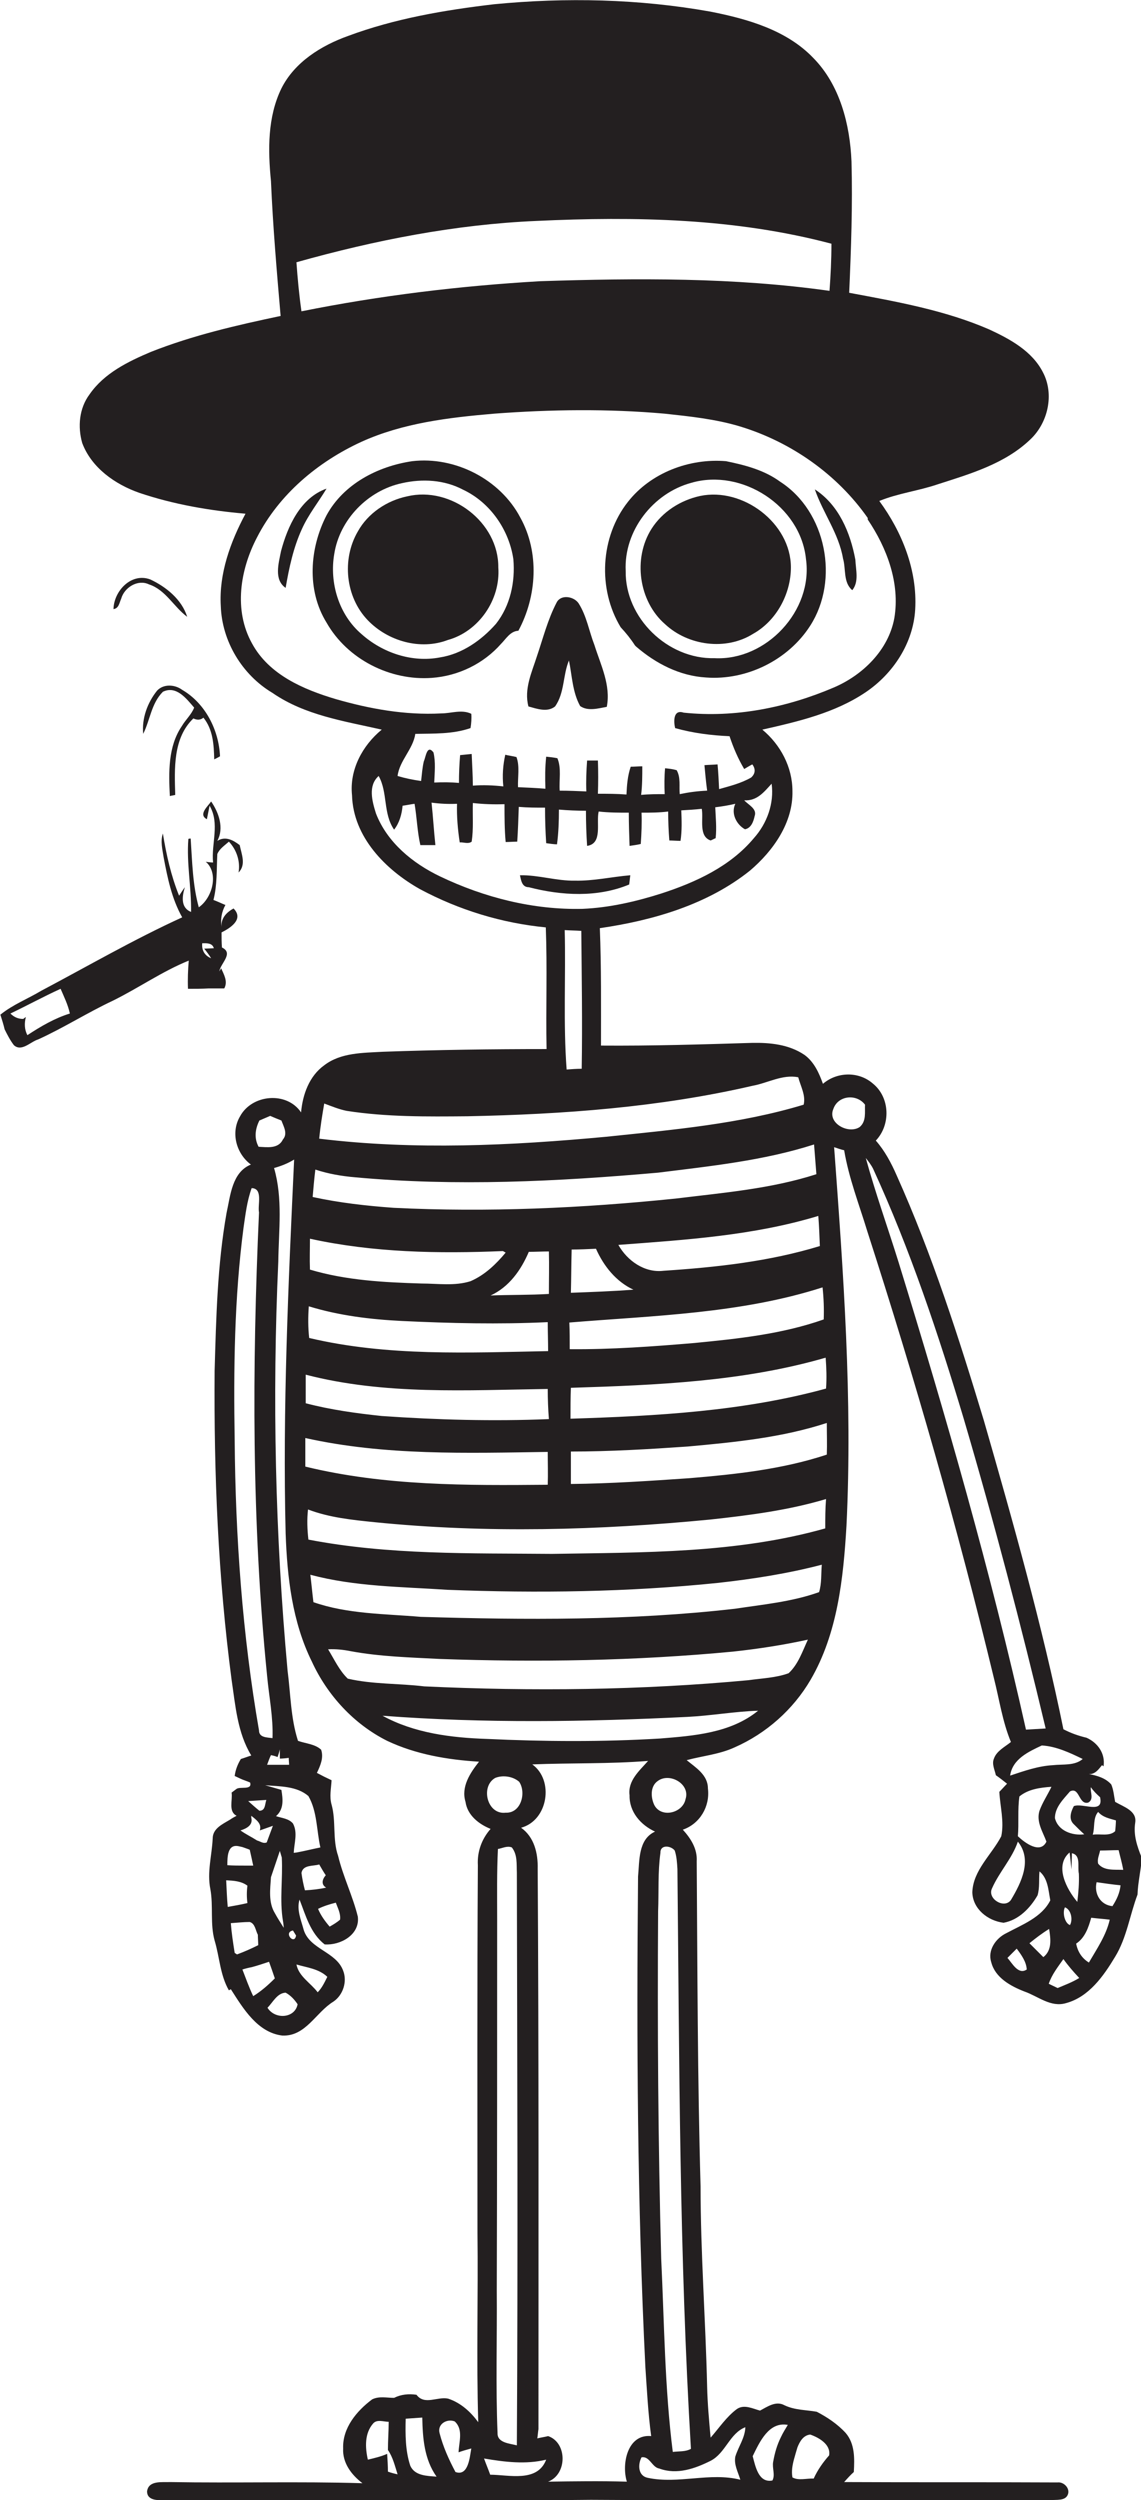 <?xml version="1.0" encoding="utf-8"?>
<!-- Generator: Adobe Illustrator 19.2.0, SVG Export Plug-In . SVG Version: 6.00 Build 0)  -->
<svg version="1.1" id="Layer_1" xmlns="http://www.w3.org/2000/svg" xmlns:xlink="http://www.w3.org/1999/xlink" x="0px" y="0px"
	 viewBox="0 0 295.6 647.3" enable-background="new 0 0 295.6 647.3" xml:space="preserve">
<g>
	<path fill="#231F20" d="M294.1,471.9c0.5-3.1-3-4.1-5.2-5.4c-0.3-1.5-0.4-3.1-1-4.5c-1.5-1.7-3.7-2.3-5.8-2.7
		c1.6,0.1,2.5-1.2,3.4-2.3l0.4,0.3c0.5-3.3-1.5-6.1-4.4-7.4c-2.1-0.5-4.1-1.2-6-2.2c-5.5-26.9-13-53.5-20.6-79.9
		c-6.5-21.5-13.4-43-22.6-63.5c-1.4-3.2-3.1-6.4-5.4-9c3.9-4.1,3.7-11.2-0.8-14.8c-3.7-3.2-9.3-3-12.9,0.1c-1-2.8-2.3-5.7-4.8-7.5
		c-4-2.7-8.9-3.2-13.6-3.1c-13,0.4-26.1,0.8-39.1,0.7c0-10.1,0.1-20.3-0.3-30.4c13.8-2,27.9-6.1,38.9-14.9c6-5.1,11.2-12.4,11-20.6
		c0-6.2-3.1-12-7.8-15.9c9.3-2.1,18.8-4.3,26.8-9.7c7.1-4.8,12.3-12.7,12.8-21.4c0.6-10.1-3.4-20.1-9.3-28.1
		c4.9-2,10.1-2.6,15.1-4.3c8.4-2.7,17.4-5.3,24-11.6c4.6-4.3,6.3-11.7,3.3-17.4c-2.8-5.5-8.5-8.6-13.9-11.1c-11.5-5-24-7.2-36.3-9.5
		c0.5-11.3,0.9-22.7,0.6-34c-0.4-9.6-3-19.8-9.9-26.8C203.8,7.8,193.7,4.9,184,3c-18.5-3.3-37.4-3.7-56-1.9
		c-12.8,1.5-25.7,3.7-37.8,8.2c-7,2.5-13.9,6.8-17.3,13.6c-3.6,7.4-3.5,15.9-2.7,24c0.5,11.7,1.5,23.3,2.5,34.9
		c-11.4,2.4-22.7,5-33.6,9.3c-5.9,2.5-12.1,5.5-15.9,11c-2.7,3.6-3.1,8.4-1.9,12.6c2.4,6.4,8.5,10.7,14.8,12.9
		c8.9,3,18.2,4.6,27.5,5.4c-3.9,7.3-6.9,15.5-6.4,23.9c0.3,9.1,5.5,17.8,13.4,22.5c8.4,5.8,18.6,7.3,28.3,9.5
		c-5,4.1-8.4,10.4-7.7,17c0.3,10.8,8.7,19.3,17.6,24.3c10.1,5.4,21.2,8.8,32.6,9.9c0.4,10.5,0,21,0.2,31.5
		c-14.1,0-28.3,0.2-42.4,0.7c-5.2,0.3-10.9,0.2-15.2,3.5c-3.9,2.8-5.6,7.6-6,12.2c-3.7-5.5-12.7-4.7-15.8,1c-2.5,4.2-1,9.7,2.8,12.5
		c-4.9,2-5.3,8-6.3,12.5c-2.4,13.5-2.7,27.2-3.1,40.9c-0.2,26.7,0.9,53.5,4.4,80c1,6.7,1.5,13.7,5.1,19.6c-0.7,0.2-2,0.7-2.7,0.9
		c-0.8,1.3-1.4,2.8-1.6,4.4c0.4,0.2,1.1,0.5,1.5,0.7c0.6,0.3,1.9,0.7,2.5,1c0.6,2.1-2.7,0.9-3.6,1.7c-0.3,0.2-0.9,0.7-1.2,0.9
		c0.3,2-0.9,4.9,1.3,6c-0.4,0.2-1.3,0.7-1.7,1c-2,1.2-4.5,2.3-4.5,4.9c-0.2,4.4-1.5,8.7-0.6,13.1c0.8,4.4-0.1,9,1.1,13.3
		c1.3,4.3,1.4,8.9,3.7,12.9l0.5-0.3c3.2,5,6.9,11.2,13.3,12c6.1,0.3,8.7-6,13.3-8.8c2.5-1.7,3.6-5.2,2.5-8
		c-1.8-4.9-8.6-5.5-10.2-10.5c-0.7-2.6-1.9-5.3-1.1-7.9c1.6,4.1,2.8,8.7,6.5,11.6c4.1,0.3,9.2-2.5,8.6-7.2
		c-1.3-5.3-3.8-10.3-5.1-15.7c-1.5-4.3-0.5-9-1.7-13.3c-0.6-2.1-0.1-4.2,0-6.3c-1.3-0.6-2.5-1.2-3.8-1.9c0.9-1.9,1.8-3.9,1.1-6
		c-1.6-1.5-4.1-1.6-6-2.3c-1.9-5.9-1.9-12.1-2.7-18.2c-3.2-35.2-4-70.6-2.4-105.9c0.1-8.1,1.2-16.3-1.1-24.2
		c1.8-0.5,3.6-1.2,5.2-2.2c-1.5,32.3-3,64.5-2.2,96.8c0.4,11.3,1.7,22.9,6.8,33.2c4,8.7,10.9,16.2,19.5,20.5
		c7.4,3.5,15.6,4.9,23.8,5.4c-2.3,2.9-4.7,6.5-3.5,10.4c0.5,3.5,3.5,5.8,6.5,7c-2.3,2.6-3.5,5.9-3.3,9.4
		c-0.2,31.7-0.1,63.4-0.1,95.1c0.2,16.4-0.3,32.8,0.2,49.1c-2-2.7-4.5-5-7.8-6.1c-2.8-0.6-6.1,1.8-8.2-1c-2-0.3-4-0.1-5.8,0.8
		c-1.9,0-3.9-0.5-5.7,0.4c-4,3-7.7,7.4-7.5,12.7c-0.2,3.7,2.1,6.8,5,9c-16.6-0.5-33.2,0-49.8-0.3c-2.1,0.1-5.6-0.5-6,2.4
		c0,2.6,3.2,2.3,5,2.3c36.7-0.2,73.4,0.3,110-0.1c39.6,0.3,79.3-0.1,118.9,0.1c1.6-0.2,4.1,0.3,4.7-1.6c0.5-1.6-1.2-3.2-2.7-3
		c-18.4-0.1-36.9,0-55.3-0.1c0.8-0.9,1.6-1.8,2.5-2.6c0.2-3.5,0.3-7.3-2.1-10.1c-2.1-2.3-4.8-4.1-7.5-5.5c-2.8-0.5-5.7-0.4-8.4-1.7
		c-2.2-1.2-4.4,0.4-6.3,1.4c-1.9-0.5-4.1-1.7-6-0.4c-2.7,2-4.6,4.9-6.8,7.4c-0.4-4.4-0.8-8.8-0.9-13.2c-0.4-17.3-1.7-34.6-1.7-51.9
		c-0.8-28-0.8-56.1-1-84.1c0.2-3.2-1.5-5.9-3.6-8.2c4.4-1.5,7.1-6,6.5-10.7c0-3.5-3.2-5.4-5.5-7.3c4.1-1.1,8.5-1.5,12.4-3.3
		c8.2-3.6,15.2-9.8,19.7-17.5c7-12,8.5-26.3,9.3-39.9c1.6-32.7-0.8-65.4-3.2-98c0.9,0.3,1.7,0.6,2.6,0.8c1.2,7.2,3.9,14.1,6,21
		c12.3,38.1,23.4,76.7,32.8,115.7c1.4,5.5,2.2,11.2,4.4,16.5c-1.6,1.3-3.7,2.3-4.4,4.3c-0.6,1.4,0.2,2.9,0.5,4.3
		c1,0.7,1.9,1.4,2.9,2.2c-0.7,0.7-1.3,1.4-2,2.1c0.2,3.8,1.3,7.7,0.5,11.5c-2.5,4.8-7.3,8.8-7.5,14.5c0.1,4.3,4,7.4,8.1,7.9
		c3.9-0.7,6.9-3.8,8.8-7.1c0.6-2,0.3-4.1,0.5-6.2c2.2,1.8,2.3,4.9,2.8,7.5c-2.2,4.4-7.3,6.3-11.4,8.5c-2.7,1.3-4.9,4.4-3.9,7.5
		c1,4,5,6.2,8.6,7.6c3.5,1.2,6.8,4.2,10.8,3c5.9-1.6,9.7-7,12.7-12c3-4.9,3.8-10.8,5.8-16.1c0.1-3.2,0.9-6.3,1.1-9.5
		C294.6,478,293.6,475.1,294.1,471.9z M60.8,372.9c-0.3-18.4-0.1-36.8,2.3-55.1c0.5-3.4,0.9-6.9,2.1-10.2c3,0.1,1.5,4.3,1.9,6.3
		c-1.8,40-1.9,80.2,2.1,120c0.5,5.4,1.6,10.7,1.4,16.1c-1.4-0.2-3.5-0.1-3.5-2C62.8,423.2,61,398,60.8,372.9z M69,466
		c-0.4,1.1-0.2,2.8-1.8,2.8c-1-0.8-2-1.7-2.9-2.5C65.9,466.2,67.5,466.1,69,466z M65.1,470.6l0-0.5c1.2,1,2.8,2,2.2,3.8
		c1.1-0.4,2.3-0.8,3.4-1.2c-0.5,1.4-1.1,2.9-1.6,4.3c-0.9,0.4-1.7-0.3-2.5-0.5c-1.4-0.9-2.9-1.6-4.3-2.6
		C63.9,473.4,65.6,472.5,65.1,470.6z M73.3,497.3c0.1,0.5,0.2,1.4,0.2,1.8c-0.8-1.3-1.6-2.5-2.3-3.8c-1.7-2.8-1.2-6.2-1-9.3
		c0.8-2.3,1.5-4.5,2.3-6.8c0.1,0.4,0.4,1.3,0.5,1.7C73.3,486.4,72.4,491.9,73.3,497.3z M61.9,478l0.9,0.2c0.5,0.2,1.5,0.5,1.9,0.7
		c0.3,1.3,0.6,2.7,0.9,4.1l-2.2,0c-1.5,0-3,0-4.5-0.1C58.9,480.8,58.9,477.3,61.9,478z M59,493.7c-0.2-2.3-0.3-4.6-0.4-6.9
		c1.9,0.1,3.9,0.2,5.5,1.4c-0.2,1.5-0.2,3,0,4.5C62.4,493.1,60.7,493.4,59,493.7z M60.8,505.6c-0.4-2.5-0.8-5.1-1-7.7
		c1.6-0.1,3.3-0.3,4.9-0.3c1.4,0.4,1.5,2.2,2.1,3.3c0,0.7,0.1,2,0.1,2.7c-1.8,0.9-3.6,1.7-5.5,2.4L60.8,505.6z M65.6,516.8
		c-1.1-2.3-1.9-4.6-2.8-6.9c0.6-0.2,1.8-0.5,2.4-0.6c1.5-0.4,3-0.9,4.5-1.4c0.5,1.4,1,2.8,1.5,4.3C69.5,513.9,67.7,515.5,65.6,516.8
		z M69.3,519.8c1.4-1.4,2.5-3.8,4.7-3.9c1.3,0.7,2.3,1.8,3.1,3C76.4,522.6,71.2,522.9,69.3,519.8z M75.9,499.8
		c0.2,0.3,0.6,1,0.8,1.3C76.3,503.7,73.3,500.3,75.9,499.8z M84.8,511.8c-0.7,1.4-1.4,2.9-2.5,4c-1.8-2.4-4.9-4.1-5.5-7.2
		C79.5,509.4,82.6,509.7,84.8,511.8z M87,492.6c0.5,1.4,1.3,2.8,1.1,4.4c-0.8,0.7-1.8,1.3-2.7,1.8c-1.2-1.4-2.3-2.9-3-4.6
		C83.8,493.5,85.4,493,87,492.6z M84.5,488.7c-1.8,0.4-3.6,0.6-5.5,0.7c-0.4-1.5-0.7-3-0.9-4.5c0.4-2.2,3.1-1.7,4.6-2.2
		c0.4,0.7,1.2,2.1,1.7,2.8C83.5,486.5,83.1,487.9,84.5,488.7z M79.9,465c2.3,4,2.1,8.9,3.1,13.3c-2,0.4-4,0.9-6.1,1.3l-0.8,0.1
		c0.1-2.5,1.1-5.2-0.2-7.6c-1.1-1.3-2.9-1.4-4.4-1.9c2.1-1.8,1.8-4.4,1.4-6.8c-1.4-0.4-2.8-0.8-4.2-1.2
		C72.5,462.5,76.9,462.4,79.9,465z M71.9,454.9c0.2-0.5,0.5-1.5,0.6-2c0,0.6,0,1.8,0,2.4c0.6,0,1.8-0.1,2.3-0.2
		c0,0.5,0.1,1.4,0.1,1.8c-1.9,0-3.8,0-5.7,0c0.3-0.8,0.6-1.7,1-2.5C70.7,454.5,71.5,454.7,71.9,454.9z M73.3,295
		c-1.2,2.5-4.1,2-6.3,1.9c-1.2-2.2-0.9-4.6,0.2-6.8c0.9-0.4,1.9-0.8,2.8-1.2c0.9,0.4,1.9,0.8,2.9,1.2
		C73.5,291.7,74.6,293.5,73.3,295z M100.5,639.9c0-1.5-0.1-3-0.2-4.6c-1.6,0.7-3.3,1.1-5,1.5c-0.7-3.1-0.9-6.8,1.4-9.4
		c1-1.1,2.7-0.4,4-0.4c0,2.4-0.2,4.8-0.2,7.3c1.3,1.9,1.8,4.1,2.5,6.3C102.1,640.4,101.3,640.2,100.5,639.9z M106.3,638.4
		c-1.3-3.9-1.3-8.1-1.2-12.2c1.4-0.1,2.8-0.2,4.3-0.3c0.1,5.3,0.5,10.8,3.7,15.3C110.6,641,107.5,641,106.3,638.4z M118,640
		c-1.7-3.2-3.2-6.5-4.1-10c-0.7-2.4,1.9-3.9,3.9-3.1c2.3,2.1,1.1,5.3,1,8c1.1-0.4,2.2-0.7,3.3-1C121.7,636,121.4,641.2,118,640z
		 M289.1,471.3c0,0.7-0.1,2.1-0.2,2.8c-1.5,1.4-3.9,0.6-5.8,0.9c0.6-1.9,0-4.3,1.4-5.9C285.7,470.5,287.4,470.8,289.1,471.3z
		 M281.9,466.7c1.6-0.8,0.5-2.8,0.7-4c0.7,1,1.5,1.8,2.4,2.6c1,4.5-4.5,1.4-6.8,2.3c-0.8,1.5-1.4,3.4,0,4.7c0.9,0.9,1.8,1.8,2.7,2.6
		c-3.1,0.4-6.8-0.9-7.6-4.2c0-2.8,2.2-4.9,3.9-6.9C279.7,462.5,279.4,467.3,281.9,466.7z M277.1,479.6c0.2,1.4,0.3,2.9,0.5,4.4
		c0-1.1,0.1-3.2,0.1-4.2c2.4,0.5,1.4,3.5,1.8,5.3c0.1,2.4-0.1,4.8-0.4,7.3C276.3,489.1,273.1,483,277.1,479.6z M277.2,498.4
		c-1.4-0.5-2-3.3-1.3-4.6C277.5,494.4,278,497,277.2,498.4z M214,359.5c-21.5,5.9-44,7.1-66.2,7.8c0-2.7,0-5.4,0.1-8
		c22.2-0.7,44.6-1.6,66-7.8C214.1,354.1,214.2,356.8,214,359.5z M213.4,341.6c-10.8,3.8-22.2,5-33.5,6.1
		c-10.7,0.9-21.5,1.7-32.3,1.6c0-2.3,0-4.6-0.1-6.9c22-1.8,44.4-2.3,65.6-9.1C213.4,336.1,213.5,338.8,213.4,341.6z M148.1,323.5
		c2.1,0,4.2-0.1,6.3-0.2c2,4.5,5.2,8.5,9.7,10.6c-5.4,0.4-10.8,0.6-16.2,0.8C148,330.9,148,327.2,148.1,323.5z M212.4,322.6
		c-13.1,4-26.8,5.5-40.5,6.4c-4.9,0.6-9.4-2.6-11.7-6.7c17.4-1.3,35-2.4,51.8-7.5C212.2,317.4,212.3,320,212.4,322.6z M139,57.2
		c25.6-1.2,51.5-0.7,76.4,5.9c0,4.1-0.2,8.2-0.5,12.2C190.1,71.8,165,72,140,72.8c-20.8,1.2-41.5,3.7-61.9,7.8
		c-0.6-4.2-1-8.5-1.3-12.7C97.1,62.2,117.9,58.1,139,57.2z M87,181c-8.4-2.5-17.3-6.3-21.7-14.4c-4.8-8.6-3.1-19.1,1.3-27.5
		c5.7-11.1,15.7-19.5,27-24.7c10.8-4.9,22.7-6.3,34.4-7.3c14.7-1.1,29.5-1.3,44.2,0c6.5,0.7,13.2,1.4,19.5,3.3
		c13.2,4,25.2,12.4,33.1,23.7l0,0.4c5,7.4,8.4,16.5,6.9,25.5c-1.5,8.3-8.2,14.8-15.7,18c-12.2,5.2-25.6,7.9-38.9,6.5
		c-2.7-0.9-2.6,2.3-2.2,4c4.6,1.3,9.4,1.9,14.1,2.1c1,3,2.2,5.8,3.8,8.5c0.5-0.3,1.5-0.9,2.1-1.2c0.9,1.2,0.8,2.4-0.3,3.4
		c-2.6,1.5-5.5,2.2-8.3,3c-0.1-2.1-0.2-4.3-0.4-6.4c-1.2,0.1-2.3,0.1-3.4,0.2c0.2,2.2,0.4,4.4,0.7,6.6c-2.4,0.1-4.7,0.4-7.1,0.9
		c-0.2-2,0.3-4.3-0.8-6.2c-1-0.3-2-0.4-3-0.5c-0.2,2.2-0.2,4.5-0.1,6.7c-2,0-4.1,0-6.1,0.2c0.3-2.5,0.3-4.9,0.3-7.4
		c-1,0-2,0.1-3,0.1c-0.8,2.3-1,4.8-1.1,7.2c-2.5-0.2-4.9-0.2-7.4-0.2c0.1-2.9,0.1-5.7,0-8.6c-0.7,0-2.1,0-2.8,0
		c-0.2,2.7-0.3,5.3-0.2,8c-2.3-0.1-4.6-0.2-6.9-0.2c-0.2-2.8,0.5-5.8-0.6-8.4c-1-0.2-1.9-0.3-2.9-0.4c-0.3,2.8-0.3,5.5-0.2,8.3
		c-2.4-0.2-4.8-0.3-7.1-0.4c-0.1-2.6,0.5-5.4-0.4-7.8c-0.7-0.2-2.2-0.4-2.9-0.6c-0.6,2.7-0.8,5.4-0.5,8.2c-2.6-0.3-5.3-0.4-7.9-0.2
		c0-2.7-0.2-5.5-0.3-8.2c-1,0.1-2,0.2-3,0.3c-0.2,2.4-0.3,4.8-0.3,7.2c-2.1-0.2-4.3-0.2-6.4-0.1c0.1-2.6,0.4-5.3-0.2-7.8
		c-1.7-2.2-2,1.3-2.5,2.3c-0.4,1.7-0.5,3.4-0.7,5.1c-2.1-0.3-4.1-0.7-6.1-1.3c0.5-4,4-6.9,4.6-10.9c4.8-0.1,9.7,0.1,14.3-1.5
		c0.2-1.2,0.3-2.5,0.2-3.7c-2.5-1.2-5.2-0.1-7.8-0.1C104.9,185.2,95.7,183.5,87,181z M114,226.9c-7.1-3.4-13.7-8.8-16.6-16.3
		c-1-3.2-2.1-7.2,0.7-9.7c2.4,4.3,1.1,9.7,4,13.9c1.4-1.8,2-4,2.2-6.2c0.8-0.1,2.3-0.4,3.1-0.5c0.6,3.5,0.7,7.2,1.5,10.7
		c1.3,0,2.6,0,3.9,0c-0.4-3.7-0.6-7.3-1-11c2.2,0.3,4.4,0.4,6.6,0.3c-0.1,3.3,0.2,6.7,0.7,10c1-0.1,2.2,0.5,3.1-0.2
		c0.5-3.3,0.2-6.7,0.3-10c2.7,0.3,5.4,0.4,8.2,0.3c0,3.3,0,6.5,0.3,9.8c0.8,0,2.2-0.1,3-0.1c0.2-3,0.3-6,0.4-9
		c2.3,0.2,4.5,0.2,6.8,0.2c0,3.1,0.1,6.1,0.3,9.2c0.7,0.1,2.1,0.3,2.8,0.3c0.4-3,0.5-6,0.5-9c2.3,0.2,4.6,0.3,7,0.3
		c0,3,0.1,6.1,0.3,9.1c4.1-0.6,2.3-6,3-8.9c2.6,0.3,5.2,0.3,7.8,0.3c0,2.9,0.1,5.7,0.2,8.6c0.7-0.1,2.2-0.3,2.9-0.5
		c0.2-2.7,0.3-5.4,0.2-8.1c2.3,0,4.6,0,6.9-0.3c0,2.5,0.1,5,0.3,7.5c0.7,0,2.2,0.1,2.9,0.1c0.4-2.6,0.3-5.3,0.2-7.9
		c1.8-0.1,3.5-0.2,5.3-0.4c0.5,2.6-0.9,7.1,2.3,8.2c0.3-0.1,1-0.5,1.3-0.6c0.3-2.7,0-5.4-0.1-8c1.7-0.2,3.5-0.5,5.2-0.9
		c-1.2,2.5,0.3,5.4,2.5,6.6c1.6-0.3,2.2-2,2.5-3.4c0.7-1.9-1.6-2.9-2.7-4.1c3.3,0.2,5.1-2.1,7.1-4.3c0.7,5.1-1.2,10.3-4.6,14.1
		c-6.1,7.3-15,11.4-23.9,14.3c-6.6,2.1-13.5,3.7-20.5,4C138.2,235.6,125.5,232.4,114,226.9z M146.3,240.8c1.4,0.1,2.8,0.1,4.3,0.2
		c0.1,11.9,0.3,23.8,0.1,35.7c-1.3,0-2.6,0.1-3.9,0.2C145.9,264.9,146.6,252.9,146.3,240.8z M84,285.7c1.9,0.7,3.8,1.5,5.8,1.9
		c10.3,1.6,20.8,1.5,31.3,1.4c24.8-0.5,49.7-2.3,73.9-7.9c3.9-0.7,7.7-3,11.8-2.2c0.6,2.3,2,4.7,1.4,7.1c-16.5,5-33.9,6.5-51.1,8.3
		c-24.7,2.3-49.7,3.5-74.4,0.5C83,291.6,83.5,288.6,84,285.7z M81.7,302.8c3.3,1.1,6.8,1.7,10.3,2c26.1,2.4,52.4,1.1,78.5-1.2
		c13.6-1.7,27.3-3.1,40.4-7.3c0.2,2.5,0.4,5.1,0.6,7.7c-11.8,3.8-24.2,4.8-36.4,6.3c-24.3,2.5-48.7,3.6-73.1,2.4
		c-7-0.5-14.1-1.3-21-2.8C81.2,307.6,81.4,305.2,81.7,302.8z M142.2,335c-5,0.3-10.1,0.2-15.1,0.4c4.8-2.2,7.9-6.6,9.9-11.3
		c1.7,0,3.4-0.1,5.2-0.1C142.3,327.7,142.2,331.3,142.2,335z M80.3,320.7c16.4,3.6,33.3,3.9,50,3.2c0.2,0.1,0.5,0.3,0.7,0.4
		c-2.5,3-5.4,5.8-9.1,7.4c-4.1,1.3-8.5,0.6-12.7,0.6c-9.7-0.3-19.5-0.8-28.9-3.6C80.2,325.9,80.3,323.3,80.3,320.7z M80,338.2
		c7.8,2.4,16,3.4,24.1,3.8c12.6,0.6,25.2,0.9,37.8,0.3c0,2.5,0.1,5,0.1,7.5c-20.6,0.4-41.6,1.4-61.9-3.4
		C79.8,343.7,79.8,341,80,338.2z M79.2,355.9c20.4,5.3,41.8,4,62.7,3.7c0,2.6,0.1,5.2,0.3,7.8c-14.4,0.6-28.9,0.2-43.3-0.8
		c-6.6-0.7-13.2-1.6-19.7-3.3C79.2,360.9,79.2,358.4,79.2,355.9z M79.1,372.3c20.6,4.6,41.9,3.9,62.8,3.6c0,2.8,0.1,5.7,0,8.5
		c-21,0.2-42.3,0.3-62.8-4.7C79.1,377.3,79.1,374.8,79.1,372.3z M128.3,460.3c2-0.8,4.6-0.4,6.2,1c1.9,2.8,0.5,8.2-3.5,8
		C126.2,469.9,124.4,462.5,128.3,460.3z M128.7,593c0.1-32,0.1-64,0.1-96.1c0-6.1-0.1-12.1,0.2-18.2c1.2-0.2,2.4-0.9,3.6-0.4
		c1.5,1.9,1.2,4.3,1.3,6.5c0.1,49.4,0.3,98.9,0,148.3c-1.8-0.5-5.1-0.6-5-3.2C128.4,617.7,128.8,605.3,128.7,593z M127,640.7
		c-0.5-1.4-1.1-2.8-1.6-4.2c5.3,0.9,10.8,1.6,16.1,0.3C139.2,642.8,131.8,640.7,127,640.7z M162.4,642.5c-6.8-0.2-13.6-0.1-20.4,0
		c5-1.9,5-10.1,0-11.8c-0.7,0.2-2.1,0.4-2.8,0.6c0.1-0.6,0.2-1.8,0.3-2.4c0-48.4,0.1-96.7-0.2-145.1c0.1-4-0.9-8.2-4.3-10.6
		c7-1.9,8.6-12.3,2.9-16.4c10-0.4,20-0.1,30-0.9c-2.2,2.5-5.3,5.1-4.8,8.9c-0.1,4.3,2.9,7.7,6.6,9.4c-4.4,2-4,7.5-4.4,11.6
		c-0.4,42.4-0.2,84.8,1.9,127.1c0.4,5.9,0.7,11.9,1.5,17.8C162.5,630.1,161,638,162.4,642.5z M205.7,636.7c0.3-1.1,0.6-2.1,0.9-3.1
		c0.6-1.5,1.5-3.1,3.3-3.3c2.3,0.8,5.4,2.6,4.9,5.4c-1.6,1.8-3,3.8-4,6c-1.8-0.1-3.9,0.6-5.5-0.3C205,639.8,205.3,638.2,205.7,636.7
		z M204.1,627.8c-0.6,1-1.3,2.1-1.8,3.2c-1,2-1.6,4.1-2,6.4c-0.3,1.5,0.6,3.4-0.2,4.8c-3.6,0.7-4.4-3.7-5.1-6.3
		C196.8,632.2,199.2,626.9,204.1,627.8z M184.1,637.1c3.9-2,4.9-7.1,9-8.7c-0.1,2.8-1.8,5-2.6,7.6c-0.4,2.1,0.7,4,1.3,6
		c-7.9-2-16,1.2-24-0.5c-2.5-0.5-2.6-3.4-1.6-5.3c2.1-0.4,2.7,2.6,4.6,2.9C175.4,640.8,180.1,639.1,184.1,637.1z M179,634
		c-1.4,0.8-3.2,0.6-4.7,0.8c-2.1-16.6-2.2-33.3-3-50c-0.8-30-1-60-0.8-90c0.2-5-0.1-10.1,0.6-15.1c-0.1-2.2,2.7-1.9,3.7-0.6
		c0.5,1.5,0.6,3.1,0.7,4.8C176,533.9,176,584.1,179,634z M177.6,465.8c-0.7,3.6-6.3,5-8.1,1.5c-0.9-1.9-1.1-4.8,0.9-6.2
		C173.5,458.8,178.9,461.9,177.6,465.8z M171,450.1c-15,0.9-30,0.8-44.9,0.1c-9.2-0.3-18.8-1.5-27-6c26.3,2,52.7,1.6,79,0.3
		c6.1-0.3,12.2-1.4,18.3-1.6C189.3,448.7,179.7,449.4,171,450.1z M204.3,433.2c-3.3,1.2-6.9,1.3-10.4,1.8c-27.9,2.6-56,2.9-84,1.6
		c-6.6-0.8-13.3-0.5-19.8-2c-2.2-2.1-3.5-5-5.1-7.6c2-0.1,3.9,0.1,5.9,0.5c7.6,1.4,15.3,1.6,23,2c25.3,0.9,50.7,0.5,76-1.9
		c6.5-0.7,13-1.7,19.4-3.1C207.9,427.5,206.8,430.9,204.3,433.2z M212.2,412.2c-7,2.5-14.5,3.2-21.8,4.3c-27,3.1-54.3,2.9-81.4,2.1
		c-9.3-0.8-18.9-0.7-27.8-3.8c-0.3-2.4-0.5-4.7-0.8-7.1c11.6,3.1,23.6,3.1,35.5,3.9c23.4,0.9,46.9,0.6,70.2-1.8c9-1,18-2.4,26.8-4.7
		C212.7,407.5,212.9,409.9,212.2,412.2z M213.8,395.7c-23,6.5-47.2,6.2-70.8,6.6c-21.1-0.2-42.3,0.3-63.1-3.7
		c-0.3-2.6-0.4-5.2-0.1-7.8c5.5,2.1,11.4,2.7,17.3,3.3c28.9,2.9,58.1,2.1,87-0.7c10.1-1.1,20.2-2.4,29.9-5.3
		C213.8,390.6,213.8,393.1,213.8,395.7z M214.2,376.6c-11.5,3.8-23.6,5.1-35.6,6.1c-10.2,0.7-20.5,1.4-30.7,1.5c0-2.8,0-5.6,0-8.4
		c10.1,0,20.2-0.6,30.3-1.3c12.1-1.1,24.4-2.3,36-6.1C214.2,371.2,214.3,373.9,214.2,376.6z M222.7,291.8c-2.9,1.9-8.4-1-6.8-4.7
		c1.2-3.5,6-4,8.2-1.1C224,287.9,224.5,290.3,222.7,291.8z M232.8,326.8c-2.8-9-6-17.9-8.5-27c0.7,0.9,1.4,1.8,1.9,2.8
		c9.6,20.9,16.9,42.8,23.5,64.8c7.8,26.5,14.8,53.2,21.2,80.1c-1.7,0.1-3.4,0.2-5.1,0.3C256.7,407,245.1,366.7,232.8,326.8z
		 M269.9,451.9c3.7,0.2,7.3,1.9,10.6,3.5c-2.1,1.8-5.1,1.3-7.7,1.6c-3.8,0.2-7.5,1.5-11.1,2.7C262.3,455.4,266.5,453.5,269.9,451.9z
		 M261.9,491.9c-1.7,2.4-6.2-0.3-4.9-3c1.9-4.3,5.2-7.7,6.7-12.1C267.5,481.5,264.6,487.4,261.9,491.9z M271.1,476.8
		c-1.6,3.3-5.6,0.3-7.4-1.4c0.3-3.4-0.1-6.9,0.4-10.3c2.3-1.9,5.4-2.3,8.3-2.5c-1,2.1-2.3,4-3.1,6.2
		C268.4,471.7,270.2,474.3,271.1,476.8z M261,506.9c0.8-0.8,1.6-1.6,2.4-2.4c1.2,1.6,2.5,3.4,2.6,5.4
		C263.8,511.4,262.2,508.2,261,506.9z M270.3,506.7c-1.2-1.2-2.4-2.4-3.6-3.6c1.6-1.3,3.3-2.6,5.1-3.7
		C272.2,502,272.6,504.9,270.3,506.7z M274,514.7c-0.6-0.3-1.7-0.8-2.3-1.1c0.8-2.4,2.4-4.4,3.8-6.4c1.2,1.7,2.6,3.3,4.1,4.9
		C277.8,513.2,275.9,513.9,274,514.7z M282.1,508.1c-1.8-1.1-2.9-2.8-3.3-4.9c2.3-1.5,3.2-4.2,3.9-6.7c1.6,0.2,3.2,0.3,4.8,0.5
		C286.6,501,284.2,504.5,282.1,508.1z M288.2,493.5c-3.1-0.3-4.8-3.2-4.1-6.2c2.1,0.3,4.1,0.6,6.2,0.8
		C290.1,490.1,289.3,491.8,288.2,493.5z M284.5,482.5c-0.3-1.2,0.3-2.3,0.5-3.4c1.6,0,3.2-0.1,4.8-0.1c0.4,1.7,0.9,3.4,1.2,5.1
		C288.7,484,286,484.4,284.5,482.5z"/>
	<path fill="#231F20" d="M129.8,166.7c1.3-1.3,2.4-3.3,4.5-3.4c4.8-8.9,5.5-20.3,0.5-29.3c-5.2-9.9-16.9-15.9-28-14.6
		c-8.9,1.3-17.8,5.9-22.2,14c-4.4,8.5-5.2,19.4,0,27.8c5.4,9.5,16.5,15.1,27.3,14.3C118.8,175,125.3,171.8,129.8,166.7z M93.7,164.2
		c-5.9-5-8.4-13.3-7.1-20.8c1.4-8.9,8.7-16.4,17.5-18.3c5.3-1.2,11-0.9,15.9,1.7c7,3.3,11.9,10.4,13,18c0.5,5.9-0.8,12-4.5,16.7
		c-3.8,4.3-8.8,7.8-14.5,8.7C106.7,171.6,99.1,169,93.7,164.2z"/>
	<path fill="#231F20" d="M164.5,167.1c0.1,0.1,0.2,0.2,0.3,0.3c5.1,4.4,11.3,7.6,18.1,8c10.5,0.8,21.3-4.5,27-13.4
		c7.6-11.8,4.2-29.6-7.8-37.3c-4.1-3-9.1-4.3-14-5.3c-9.5-0.8-19.5,3-25.4,10.5c-7.2,9.1-7.9,22.6-1.9,32.5
		C162.2,163.9,163.4,165.4,164.5,167.1z M179.1,125c13.1-3.8,28.3,6,29.7,19.7c1.9,13.4-10.3,26.4-23.7,25.7
		c-12.1,0.3-23.2-10.4-23-22.6C161.6,137.5,169.1,127.7,179.1,125z"/>
	<path fill="#231F20" d="M72.8,142.7c-0.6,3.1-1.9,7.4,1.2,9.5c0.9-5.2,2-10.4,4.2-15.2c1.7-3.8,4.3-7,6.4-10.5
		C77.8,128.9,74.5,136.3,72.8,142.7z"/>
	<path fill="#231F20" d="M220.8,152.8c1.8-2.2,0.9-5.3,0.8-7.9c-1.3-7-4.3-14.2-10.5-18.2c2.1,6.1,6.2,11.4,7.3,17.9
		C219.2,147.3,218.4,150.8,220.8,152.8z"/>
	<path fill="#231F20" d="M129.1,146.9c0.1-11.7-12.3-21.1-23.6-18.4c-5.3,1.1-10.2,4.4-12.8,9.1c-4.2,7.2-3.2,17,2.6,23
		c5.2,5.4,13.6,7.8,20.7,5.1C124,163.5,129.7,155.3,129.1,146.9z"/>
	<path fill="#231F20" d="M172.3,161.6c6,5.6,15.8,6.9,22.8,2.5c6.1-3.4,9.8-10.4,9.8-17.2c0-11.5-12.5-20.8-23.5-18.5
		c-5.1,1.1-9.8,4.1-12.6,8.5C163.9,144.6,165.5,155.7,172.3,161.6z"/>
	<path fill="#231F20" d="M38.9,150c-4.9-1.8-9.4,3-9.5,7.7c1.4-0.2,1.5-1.6,2-2.7c0.8-2.9,4.3-5.1,7.2-3.7c4.3,1.4,6.4,5.8,9.9,8.4
		C47.1,155.2,43,151.9,38.9,150z"/>
	<path fill="#231F20" d="M136.9,182.9c2.2,0.6,4.9,1.6,6.9,0c2.5-3.5,2-8.1,3.6-11.9c0.8,3.9,0.9,8.2,2.9,11.8
		c2,1.4,4.7,0.6,6.9,0.2c1.1-5.6-1.6-10.9-3.2-16c-1.4-3.6-2-7.5-4.1-10.8c-1.2-1.8-4.6-2.4-5.7-0.2c-2.3,4.4-3.5,9.2-5.1,13.9
		C137.8,174,135.7,178.4,136.9,182.9z"/>
	<path fill="#231F20" d="M52.7,185.8c2.5,3.1,2.7,7,2.8,10.8c0.4-0.2,1.2-0.6,1.5-0.8c-0.3-6.8-3.8-13.7-9.8-17.2
		c-1.9-1.4-4.8-1.6-6.5,0.2c-2.5,3.1-4,7.2-3.6,11.2c1.8-3.6,2.1-7.9,5.1-10.9c3.5-1.7,6.1,1.8,8.1,4.1c-0.7,1.8-2.2,3.1-3.2,4.8
		c-3.6,5.3-3.4,12-3.1,18.1c0.3-0.1,1.1-0.2,1.4-0.3c-0.2-6.8-0.6-14.7,4.7-19.8C51.1,186.5,52,186.4,52.7,185.8z"/>
	<path fill="#231F20" d="M48.7,256c1.8,0,3.6,0,5.4-0.1c1.3,0,2.7,0,4,0c1-1.8-0.1-3.6-0.8-5.2l-0.5,0.8c0.4-2.2,3.8-4.7,0.7-6.2
		c-0.1-1.3-0.1-2.6-0.1-3.9c2.2-1.1,5.9-3.4,3.1-6.2c-1.8,1-3.3,2.5-3.1,4.8c-0.3-2,0-3.9,1-5.7c-1-0.4-2-0.9-3.1-1.3
		c1-3.9,0.8-7.9,1-11.9c0.6-1.4,1.9-2.2,3-3.2c2,2.1,3,5.1,2.5,8c2-2,0.8-4.7,0.3-7.1c-1.7-1.3-3.7-2.4-5.8-1.1
		c1.8-3.3,0.4-7.3-1.6-10.2c-0.9,1.3-3.4,3.4-1.1,4.6c0.2-0.9,0.5-2.6,0.7-3.5c2.7,4.6,0.4,9.8,0.9,14.7c-0.5,0-1.4-0.1-1.9-0.2
		c3.4,2.9,1.8,9.3-1.8,11.8c-1.6-5.8-1.7-11.8-2.1-17.8c-0.1,0-0.4,0-0.6,0.1c-0.5,6.3,0.8,12.5,0.7,18.9c-2.8-1.1-2.3-4.2-1.6-6.4
		c-0.4,0.5-1.1,1.6-1.5,2.2c-2.1-5.2-3.3-10.6-4.2-16.1c-0.7,2-0.1,4.2,0.2,6.2c1,5.3,2.1,10.7,4.8,15.5
		c-12.5,5.7-24.4,12.6-36.5,19c-3.5,2.1-7.4,3.6-10.6,6.2c0.4,1.3,0.8,2.5,1.1,3.8c0.7,1.4,1.4,2.8,2.4,4.1c2,1.8,4.3-0.9,6.3-1.5
		c6.6-3,12.7-6.9,19.3-10c6.7-3.3,12.8-7.6,19.7-10.4C48.7,251.1,48.6,253.5,48.7,256z M52.4,244.2c1.2,0,2.6-0.1,3,1.3l-2.5,0.1
		c0.5,0.6,1.4,1.8,1.8,2.5C53,247.4,52.2,246,52.4,244.2z M7.1,268c-0.8-1.5-0.8-3.1-0.4-4.7c-0.2,0.1-0.5,0.4-0.7,0.5
		c-1.2,0-2.3-0.4-3.3-1.4c4.4-2.1,8.6-4.4,13-6.4c0.9,2.1,1.9,4.1,2.4,6.4C14.2,263.6,10.6,265.7,7.1,268z"/>
	<path fill="#231F20" d="M163.3,226.6c-4.8,0.4-9.5,1.5-14.3,1.4c-4.8,0.1-9.5-1.5-14.3-1.4c0.3,1.3,0.5,3.1,2.3,3.1
		c8.5,2.2,17.8,2.7,26-0.7C163.1,228.4,163.2,227.2,163.3,226.6z"/>
</g>
</svg>
